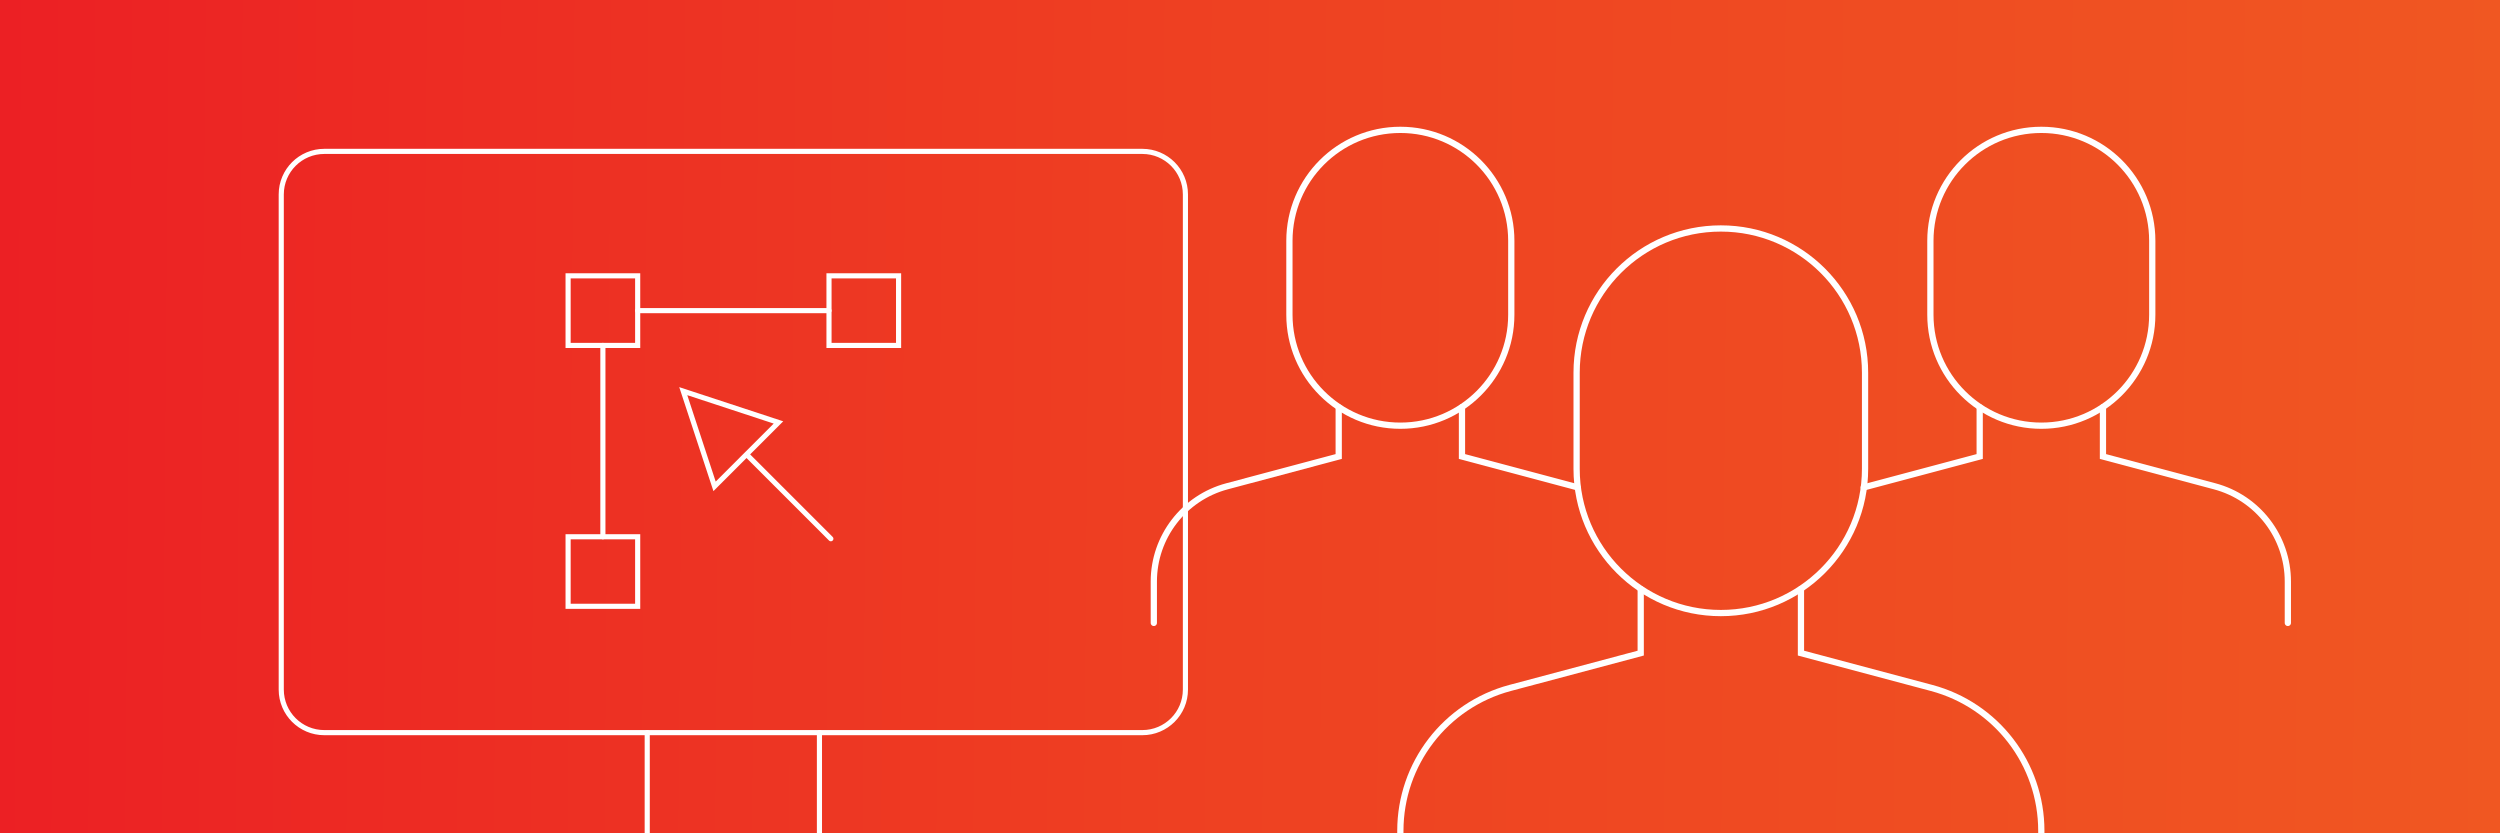 <svg width="600" height="200" viewBox="0 0 600 200" fill="none" xmlns="http://www.w3.org/2000/svg">
<rect x="0" y="0" width="600" height="200" fill="#333333" stroke="none"/>
<g clip-path="url(#clip0_2578_1800)">
<rect width="600" height="200" fill="white"/>
<rect width="600" height="200" fill="url(#paint0_linear_2578_1800)"/>
<path d="M447.612 89.446C447.612 70.33 432.115 54.833 412.999 54.833C393.883 54.833 378.387 70.33 378.387 89.446V112.521C378.387 131.637 393.883 147.133 412.999 147.133C432.115 147.133 447.612 131.637 447.612 112.521V89.446Z" stroke="white" stroke-width="1.5" stroke-miterlimit="10" stroke-linecap="round"/>
<path d="M393.771 141.365V156.748L362.437 165.104C346.897 169.248 336.084 183.322 336.084 199.405V208.667M489.917 208.667V199.405C489.917 183.322 479.105 169.248 463.564 165.104L432.23 156.748V141.365" stroke="white" stroke-width="1.5" stroke-linecap="round"/>
<path d="M362.709 57.792C362.709 43.087 350.789 31.167 336.084 31.167C321.379 31.167 309.459 43.087 309.459 57.792V75.542C309.459 90.246 321.379 102.167 336.084 102.167C350.789 102.167 362.709 90.246 362.709 75.542V57.792Z" stroke="white" stroke-width="1.5" stroke-miterlimit="10" stroke-linecap="round"/>
<path d="M321.291 97.729V109.562L294.485 116.711C284.125 119.474 276.916 128.856 276.916 139.578V149.5M350.874 97.729V109.562L378.609 116.958" stroke="white" stroke-width="1.5" stroke-linecap="round"/>
<path d="M516.543 57.792C516.543 43.087 504.623 31.167 489.918 31.167C475.213 31.167 463.293 43.087 463.293 57.792V75.542C463.293 90.246 475.213 102.167 489.918 102.167C504.623 102.167 516.543 90.246 516.543 75.542V57.792Z" stroke="white" stroke-width="1.5" stroke-miterlimit="10" stroke-linecap="round"/>
<path d="M475.126 97.729V109.562L447.299 116.981M549.084 149.5V139.578C549.084 128.856 541.876 119.474 531.515 116.711L504.709 109.562V97.729" stroke="white" stroke-width="1.5" stroke-linecap="round"/>
<path d="M274.167 36.333H77.833C72.126 36.333 67.5 40.96 67.5 46.667V165.5C67.5 171.207 72.126 175.833 77.833 175.833H274.167C279.874 175.833 284.5 171.207 284.5 165.5V46.667C284.5 40.96 279.874 36.333 274.167 36.333Z" stroke="white" stroke-width="1.232" stroke-miterlimit="10" stroke-linecap="round"/>
<path d="M155.334 175.833V201.667" stroke="white" stroke-width="1.232" stroke-miterlimit="10" stroke-linecap="round"/>
<path d="M196.666 175.833V201.667" stroke="white" stroke-width="1.232" stroke-miterlimit="10" stroke-linecap="round"/>
<path d="M179.162 109.055L199.403 129.296M163.982 93.875L186.832 101.386L171.494 116.724L163.982 93.875Z" stroke="white" stroke-width="1.232" stroke-linecap="round"/>
<rect x="136.344" y="66.204" width="16.698" height="16.698" stroke="white" stroke-width="1.232" stroke-linecap="round"/>
<rect x="198.961" y="66.204" width="16.698" height="16.698" stroke="white" stroke-width="1.232" stroke-linecap="round"/>
<rect x="136.344" y="128.82" width="16.698" height="16.698" stroke="white" stroke-width="1.232" stroke-linecap="round"/>
<path d="M144.693 128.82V82.902" stroke="white" stroke-width="1.232" stroke-linecap="round"/>
<path d="M153.041 74.553L198.959 74.553" stroke="white" stroke-width="1.232" stroke-linecap="round"/>
</g>
<defs>
<linearGradient id="paint0_linear_2578_1800" x1="2.70177e-06" y1="85" x2="600" y2="90" gradientUnits="userSpaceOnUse">
<stop stop-color="#EC2024"/>
<stop offset="0.472" stop-color="#EE4022"/>
<stop offset="1" stop-color="#F05722"/>
</linearGradient>
<clipPath id="clip0_2578_1800">
<rect width="600" height="200" fill="white"/>
</clipPath>
</defs>
</svg>
